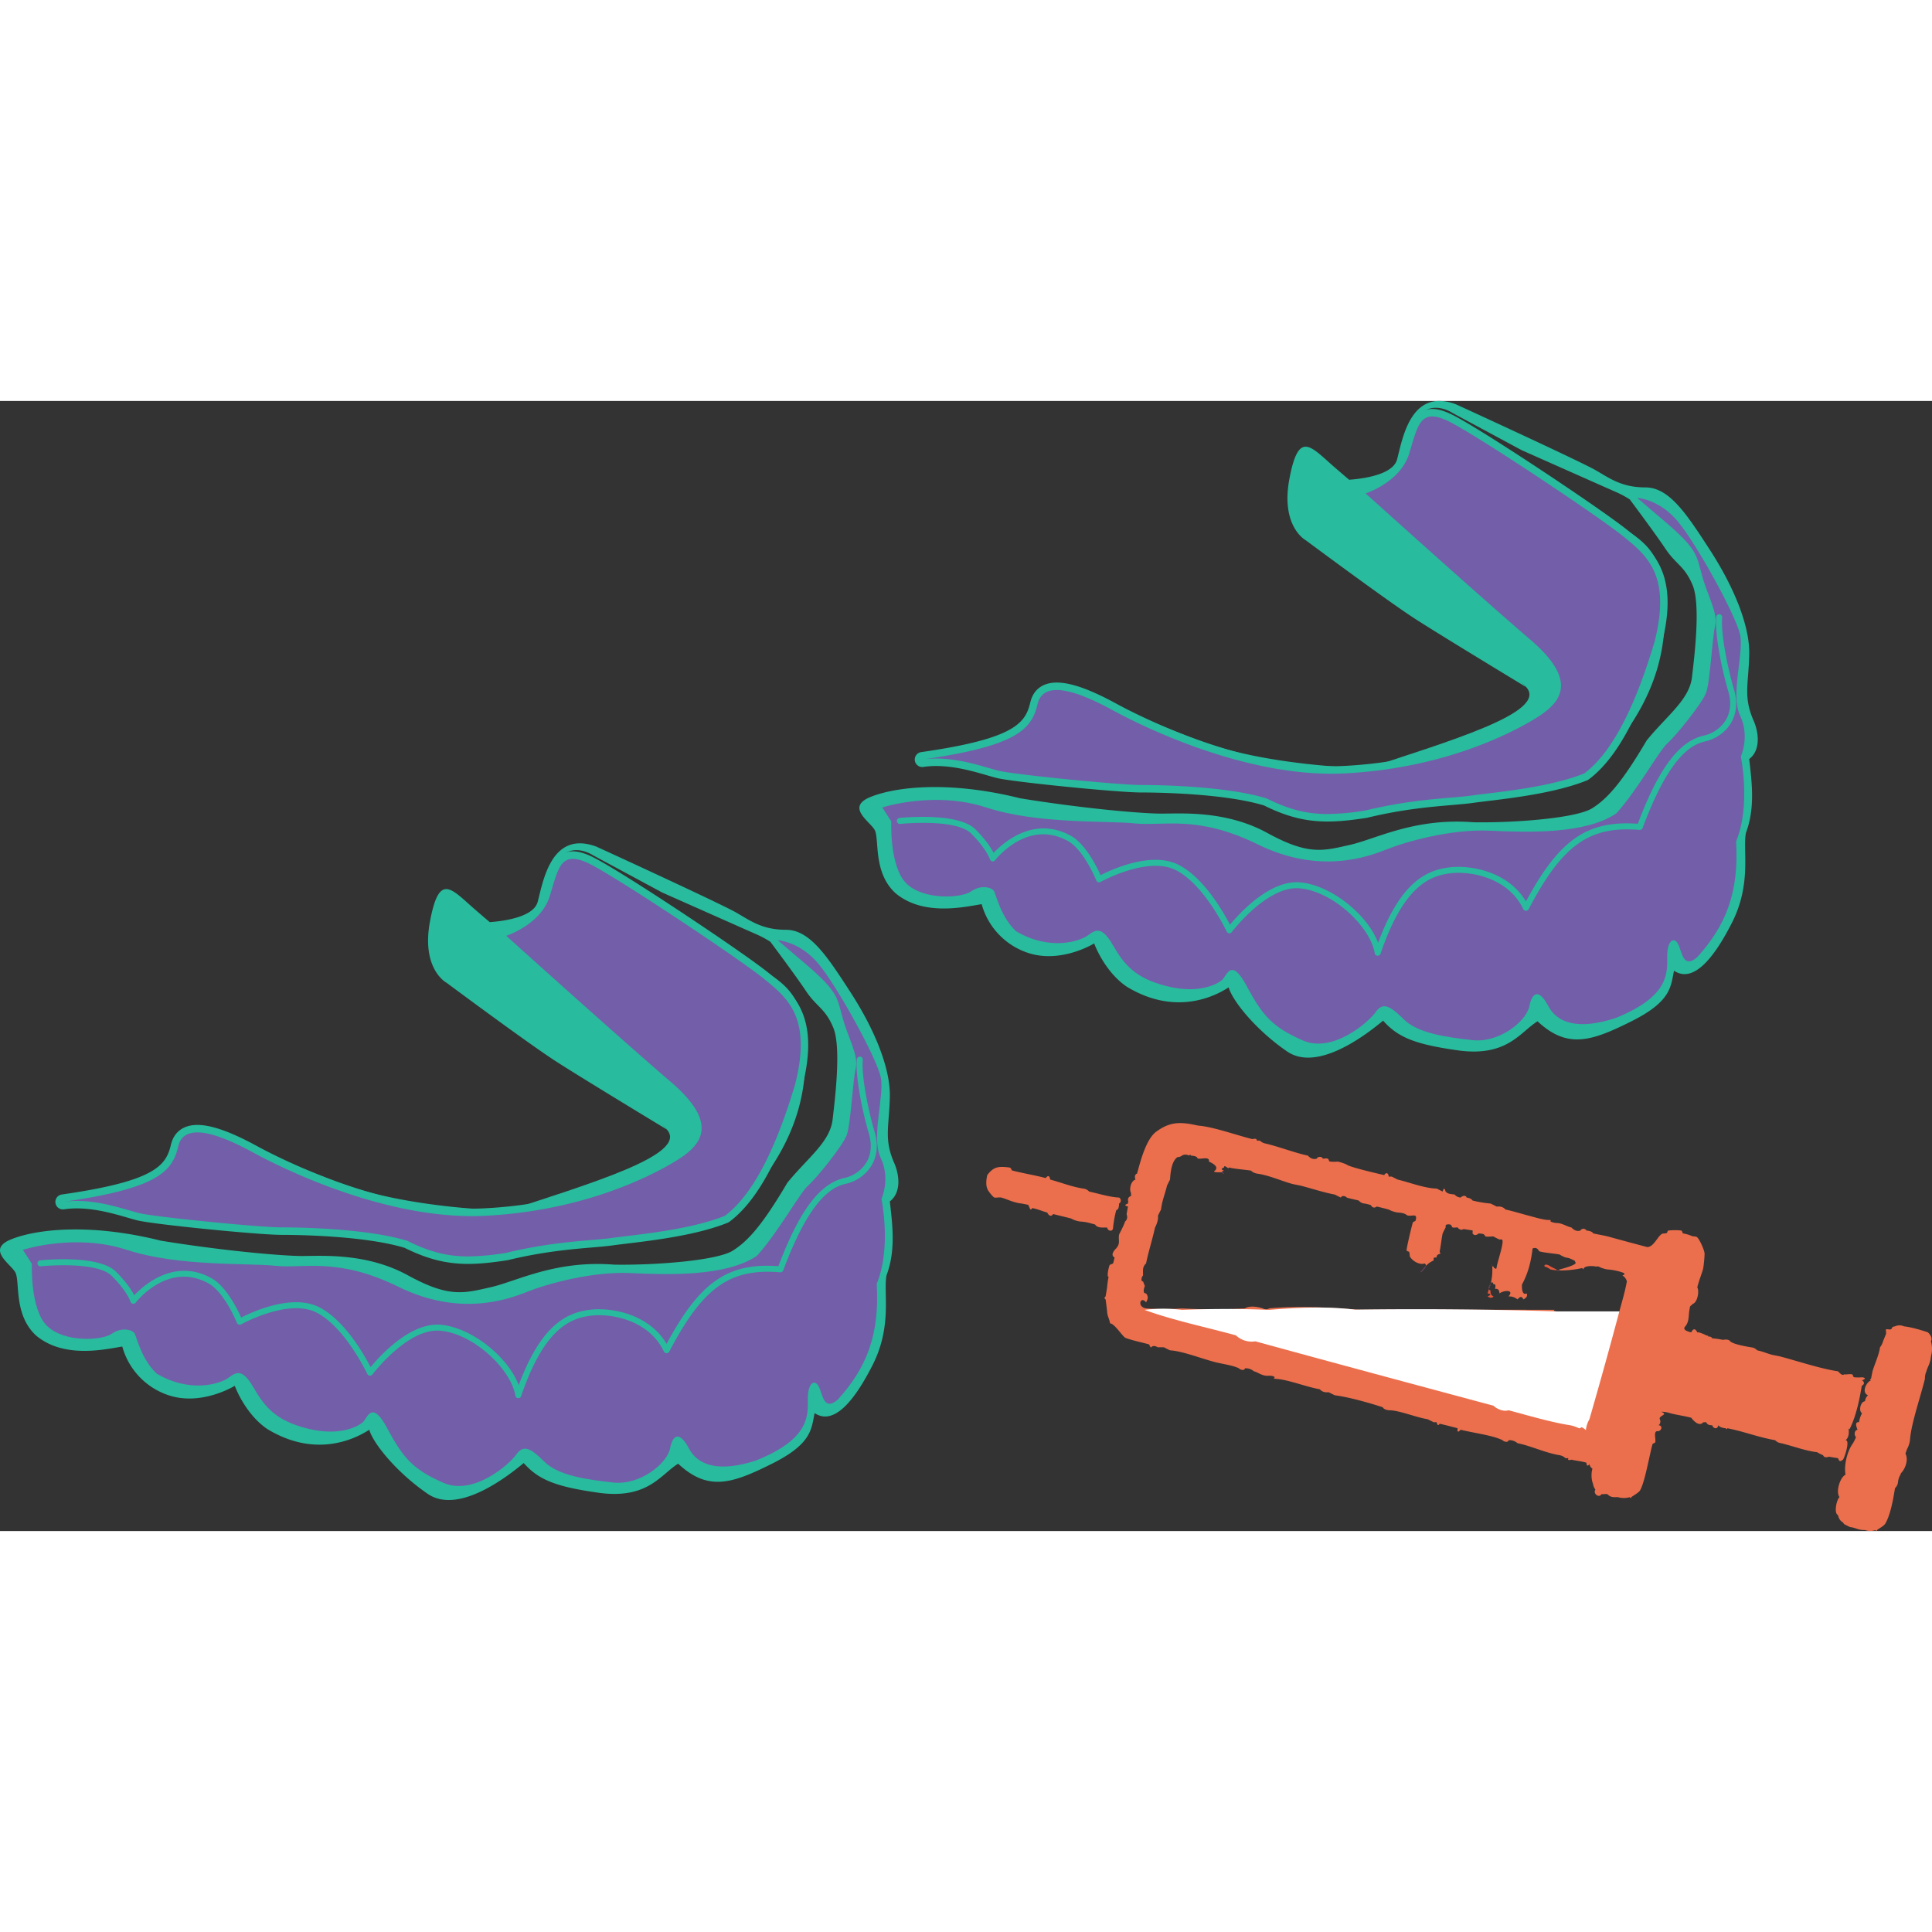 <svg id="Group_20" data-name="Group 20" xmlns="http://www.w3.org/2000/svg" xmlns:xlink="http://www.w3.org/1999/xlink" width="60" height="60" viewBox="0 0 1289.821 754.462">
  <rect x="0" y="0" width="1289.821" height="754.462" fill="#333333" stroke="none"/>
  <defs>
    <clipPath id="clip-path">
      <rect id="Rectangle_5" data-name="Rectangle 5" width="1289.821" height="754.462" fill="none"/>
    </clipPath>
  </defs>
  <g id="Group_19" data-name="Group 19" clip-path="url(#clip-path)">
    <path id="Path_378" data-name="Path 378" d="M1265.109,617.812a6.993,6.993,0,0,1,6,0c4.482.419,11.681,2.508,16,4q3.375,3.306,2,6a17.91,17.91,0,0,1,0,10c-.434,5.052-2.327,7.043-3,10a11.166,11.166,0,0,0-1,5c-2.969,12.152-9.343,30.38-10,41a16.8,16.8,0,0,1-2,6c-.219.813-.681,1.8-1,3,2.114,3.946-.039,10.054-3,13-.375,1.525-1.521,2.251-2,6a6.012,6.012,0,0,1-2,4c-1.028,6.707-2.968,17.764-6.424,23.6-1.046,1.769-4.282,3.313-5.576,4.394-.284.874-.618.861-1,0a10.527,10.527,0,0,1-7,0c-5.469-.072-5.529-1.457-10-2q-1.728-.786-4-2c-.818-1.364-1.038-1.209-2-2a7.085,7.085,0,0,1-2-4c-2.984-1.074-.977-10.506,1-12-2.7-3.3.207-13.16,4-15-1.246-6.292,1.227-16.024,5-21q.862-1.512,2-4c-1.448-1.41-1.2-4.577,1-5q-2.3-5.415,1-5a17.868,17.868,0,0,1,2-6c-2.462-1.506-1.024-7.81,2-8a6.071,6.071,0,0,1,2-4c-4.405-1.68-1.489-8.4,2-10q-1.275-.5,0-1l1-5c1.527-5.13,4.356-10.99,5-16a10.943,10.943,0,0,0,2-4c.128-.255,1.658-4.025,1.961-4.784.354-.891-.272-2.834.073-3.182s2.306.279,3.193-.064c1.229-.475.029-1.619,2.773-1.97" fill="#eb6f4d"/>
    <path id="Path_379" data-name="Path 379" d="M659.109,516.813c4.215-5.534,7.342-6.014,14.568-5.08,1.826.236,1.265,1.81,2.144,2.038,7.184,1.869,14.978,3.1,22.288,5.042,1.669-2.094,2.568-1.6,3,1,7.636,2.061,14.409,4.83,22,6a6.087,6.087,0,0,1,4,2c6.148,1.33,14.245,3.827,20,4a2.331,2.331,0,0,1,0,4c-.184,5.116-1.7,3.671-1.961,4.711a71.319,71.319,0,0,0-2.039,11.289c0,2.927-3.341,2.8-4,0-1.326,0-2.678.07-4,0q-3.018-.267-4-2c-3.95-1.023-5.516-1.721-10-2a16.5,16.5,0,0,1-6-2c-4-1.075-8.039-1.936-12-3q-1.957,2.775-4-1c-2.876-.728-5.952-2.193-10-3q-1.2,2.322-2-1c-.859-.322-.856-.655,0-1q-2.6-.522-5-1c-5.668-.543-10.4-3.248-13.685-3.985-1.446-.324-3.136.259-4.615-.029-.639-.125-4.458-4.541-4.7-5.986-1.056-2.388-.646-6.321,0-9" fill="#eb6f4d"/>
    <path id="Path_380" data-name="Path 380" d="M815.64,514.905l.51-.03.96.94c-1.11-.13-1.59-.48-1.47-.91" fill="#e4573b"/>
    <path id="Path_381" data-name="Path 381" d="M819.72,512.286a.345.345,0,0,1,.12-.12c1.24.9-.2.24-.12.12" fill="#e4573b"/>
    <path id="Path_382" data-name="Path 382" d="M949.34,580.536a31.434,31.434,0,0,1,2.54-3.08c-.43,2.55-5.59,6.02-2.54,3.08" fill="#e4573b"/>
    <path id="Path_383" data-name="Path 383" d="M995.11,589.816c-.35.89-.71,1.9-1.08,3.02-.25-1.05.21-2.63,1.08-3.02" fill="#e4573b"/>
    <path id="Path_384" data-name="Path 384" d="M993.11,595.816c.31-1.07.62-2.06.92-2.98.13.58.47,1,1.08.98-.25,2.09.41,3.42,2,4-.95,1.22-2.29,1.22-4,0,2.41-.96,2.64-1.64,0-2" fill="#e4573b"/>
    <path id="Path_385" data-name="Path 385" d="M996.17,576.276c.03.47.06.93.08,1.39-.22-.24-.25-.71-.08-1.39" fill="#e4573b"/>
    <path id="Path_386" data-name="Path 386" d="M1039.11,579.816a2.945,2.945,0,0,0,.3.59,30.556,30.556,0,0,1-4.3-.59,14.654,14.654,0,0,0-4-2c-.4-2.18,2.93-.95,4,0,1.52.8,2.85,1.46,4,2" fill="#e4573b"/>
    <path id="Path_387" data-name="Path 387" d="M1039.41,580.405c.44.03.9.06,1.36.07-.43.64-.93.62-1.36-.07" fill="#e4573b"/>
    <path id="Path_388" data-name="Path 388" d="M1243.11,651.816a26.889,26.889,0,0,1-5.3-.03c-.78-.2-.63-1.76-1.39-1.95-1.49-.37-4.72.34-5.31-.02-.73.9-2.07.23-4-2-11.4-1.62-26.78-6.79-39-10l-5-1c-3.28-.85-5.9-2.12-10-3a6.071,6.071,0,0,0-4-2c-3.51-.58-11.78-2.02-14-4-1.01-1.5-3.27-1.26-5-1a45.758,45.758,0,0,0-7-1,2.142,2.142,0,0,0-2.63-1.07c.18-.43-.26-.76-1.37-.93a24.151,24.151,0,0,0-5-2c-.33-.02-.67.01-1,0-1.25-2.71-2.75-2.69-4,0q-6.375-1.395-4-4c2.97-3.46,1.91-7.9,3-12a1.99,1.99,0,0,1,1-2c.19-.34.75-.62,1-1,3.17-1.04,4.5-8.6,3-11,1.03-4.39,3.49-10.51,3.97-12.7a89.944,89.944,0,0,0,.92-9.69c0-2.33-3.47-10.13-5.22-11.27-.76-.49-2.18-.24-3.34-.68a24.8,24.8,0,0,0-5.65-1.68c-.75-.16-.61-1.78-1.37-1.96a38.137,38.137,0,0,0-8.61.01c-.67.16-.69,1.49-1.03,1.63-1.17.47-2.62.18-3.36.66-2.97,1.9-5.5,8.8-9.76,8.73q-12.675-3.33-25.3-6.82c-3.6-.99-7.01-1.45-10.56-2.25-.62-.14-.04-1.4-4.69-1.98a2.3,2.3,0,0,0-4,0q-3.1,1.065-6-2c-3.25-.7-6.21-3-10-3a11.886,11.886,0,0,1-4-1c.31-.99-.02-1.13-1-1-3.72,0-10.32-2.08-14.23-3.09-4.18-1.08-9.57-2.79-14.77-3.91a5.825,5.825,0,0,0-4-2c-.66-.04-1.34.03-2,0-1.54-.81-2.87-1.47-4-2a78.258,78.258,0,0,1-12-2c-.67-1.05-2-1.71-4-2-.56-1.83-2.82-1.18-4,0a5.837,5.837,0,0,1-4-2c-2.11-.39-4.4-.17-6-2-.77-2.54-1.21-2.56-2,0-1.55-.79-2.88-1.45-4-2-7.71-.09-18.12-4.12-26-6q-2.385-1.2-4-2c-.65-.06-1.37.09-2,0-.21-2.48-1.73-3.08-3-1-3.92-.87-23.5-5.42-25-7a30.584,30.584,0,0,0-6-2,26.139,26.139,0,0,1-5.3-.03c-.7-.17-.55-1.48-1.47-1.94-.9-.45-2.74.22-3.23-.03-.64-1.63-3.42-1.48-4,0q-3.105,1.065-6-2c-8.63-1.83-18.9-5.83-28-8a7.609,7.609,0,0,1-4-2c-.61-.13-1.4.13-2,0-.04-1.21-1.04-1.54-3-1-10.53-2.59-26.09-8.25-36-9l-5-1c-9.26-1.63-15.47-.66-23.23,5.05-6.72,4.95-10.48,19.52-12.77,27.95-1.64.55-1.7,2.59-1,4-2.92.59-4.52,6.46-3,9-.16.5.1,1.36,0,2a2.551,2.551,0,0,0-1.77,3.72,1.357,1.357,0,0,0-.23,1.28c-2.39.77-2.45,1.46,0,2-.49,1.68-.59,3.45-1,5q1.11,3.225-1,5c-.73,2.57-3.86,8.21-3.97,8.69-.75,3.41,1.1,5.92-2.03,9.31-1.73,1.67-3.76,4.59-1,6-.29,1.33-.63,2.69-1,4l-2.26.96c-.48.88-2.25,7.94-.74,8.04a52.909,52.909,0,0,0-1,7q-.45,2.85-1,6c-.91.66-.9,1.39,0,2q.585,4.11,1,8c.22,3.57,1.29,4.17,2,8,2.9.03,8.46,8.95,10.28,9.68,3.72,1.49,11.38,3.16,15.72,4.32l1.12,2.15c1.67-1.53,2.75-1.2,4.88-.15a35.592,35.592,0,0,1,4,0c1.53.81,2.86,1.48,4,2,8.1.45,20.49,5.33,29.73,7.77,4.67,1.23,12.38,2.26,16.27,4.23.94,1.11,3.86,1.72,4,0a8.219,8.219,0,0,1,6,2c2.42.46,5,2.93,9,3,2.55-.19,4.21.14,5,1-.86.38-.87.71,0,1,8.25.27,20.58,5.33,30,7a5.935,5.935,0,0,0,4,2c.66.03,1.34-.04,2,0,1.54.79,2.87,1.46,4,2,9.12,1.15,23.37,5.14,32,8,.54,1.05,1.87,1.72,4,2,6.88-.05,17.7,4.63,26,6,1.62.78,2.96,1.44,4,2,.64.08,1.4-.12,2,0,.51,1.76.84,2.69,2,1,4.1.91,7.96,1.97,12,3q-.54,3.96,2,1c8.75,2.21,21.44,3.69,28,7,.94,1.11,3.86,1.72,4,0a8.176,8.176,0,0,1,6,2c8.17,1.52,18.48,6.43,28,8a7.252,7.252,0,0,1,4,2c.58.14,1.41-.15,2,0q-.99,1.8,2,1c3.29.77,6.73,1.03,10,2q.18,3.3,2,1a4.757,4.757,0,0,0,2,3,17.384,17.384,0,0,0,0,9c.75,1.89.36,2.65,2,5-1.87,2.66,2.59,5.94,4,3,1.28.13,2.79-.21,4,0a5.893,5.893,0,0,0,4,2c.99.05,2,0,3,0a14.141,14.141,0,0,0,8,0c.38.86.72.87,1,0,1.16-.97,4.76-2.87,5.68-4.31,3.22-5.08,6.34-23.39,8.4-30.92.21-.77,1.72-.77,1.89-1.47.52-2.26-1.66-7.92,2.03-7.3,2.6-.7,2.82-4,0-4,1.39-.55,1.7-2.85,1-4-.3-.65.03-1.32,1-2,2.54-1.62,2.55-1.68,0-3a18.692,18.692,0,0,1,6,1c4.51,1.16,9.44,1.81,14,3,1.8,2.53,5.56,6.05,8,3,.57.14,1.38-.12,2,0q.735,2.115,4,2c.74,2.56,3.71,2.81,4,0,.96,1.19,2.62,1.85,5,2,.33.85.67.85,1,0,11.35,2.22,20.43,5.95,32,8a6.36,6.36,0,0,0,4,2c7.65,1.84,16.51,5.19,24,6a24.4,24.4,0,0,0,4,2c.7,1.84,2.5,1.48,4,1,1.96.41,4.01.69,6,1,.86,2.41,1.43,2.39,3.27.95.76-.6,5.07-13.02,1.73-12.95q2.79-2.115,2-8c.37.83.7.84,1,0,4.01-8.25,6.26-18.72,7.82-28.28,1.83-1.12,2.05-2.37.18-3.72,2.43-.77,2.56-1.71,0-2m-162-44-1.18,2h-39.64l-1.18-2c-1.78-.22-2.2-.58-1.26-1.07l-131.43-.08c-19.86-1.52-39.63-2.65-59.31-.85-.88.93-3.12.7-4,0-3.66-1.1-8.57-2-12,0a354.521,354.521,0,0,1-42,0,165.73,165.73,0,0,1-24,0c-6.44-1.04-3.56-8.76,0-4,1.29-2.28,1.69-3.94,0-6-1.76.06-2.02-1.59-.8-4.95l-1.2-3.05c-1.65.07-1.12-2.91,0-4,0-1.33-.07-2.68,0-4a5.843,5.843,0,0,1,2-4c1.8-8.62,4.09-15.43,6-24a18.456,18.456,0,0,0,2-6c.03-.67-.04-1.34,0-2,.54-1.11,1.2-2.45,2-4,.76-6.24,2.7-10.37,4-16,.55-1.12,1.22-2.45,2-4,.33-4.67.96-12.25,5-15a5.117,5.117,0,0,0,3-1c1.47-1.05,3.45-.67,5,0,.1-.91.45-.86,1,0,5.04.37,3.81,1.76,4.69,1.97,2.24.54,7.92-1.68,7.31,2.03q7.05,3.18,4,6c-2.08,1.25,2.19,1.21,4.53,1.09.1-.35.6-.74,1.47-1.09-1.92-.57-1.92-1.44,0-2,.06-.87.42-1.17,1.11-.73.78.49,1.29.84,1.62,1.08a2.183,2.183,0,0,1,1.27-.35c.95.62,11.74,1.6,14,2a8.034,8.034,0,0,0,4,2c8.2,1.11,16.34,4.96,24,7l5,1c7.04,1.8,16.23,4.8,23,6,1.1.56,2.44,1.23,4,2,.81-1.51,2.94-1.17,4,0,.86.43,6.66,1.61,8,2a5.477,5.477,0,0,0,4,2,39,39,0,0,1,4,1c1.11,1.84,2.44,2.18,4,1,2.85.64,5.21,1.26,8,2a18.277,18.277,0,0,0,6,2c5.71.35,5.46,1.69,6.68,1.98,3.08.73,6.74-1.83,5.28,3.32-.19.69-1.63.68-1.88,1.47-.73,2.3-4.35,17.34-4.1,18.54.13.65,1.55.66,1.68,1.01.46,1.18.19,2.62.66,3.37,1.77,2.78,6.27,5.48,9.68,4.31a1.457,1.457,0,0,1,.77,1.64,17.144,17.144,0,0,1,5.23-3.64c.1-.53-.32-1.21.26-1.77.39-.38,1.22-.17,1.74-.23-.19-1.29.65-2.11,2.52-2.48l-.52-1.52c.32-.52,1.41-9.53,2-12q.765-1.71,2-4c.3-.3-1.1-2.39,2.53-2.08,1.86.16,1.31,1.79,2.2,2.05,1.11.32,2.46-.18,3.27.03,1.3,1.55,2.64,1.89,4,1,1.55.34,5.75.84,6,1.02.19.13-.07,1.52,0,1.98q1.59,2.085,4,0c5.13.04,3.67,1.7,4.71,1.97,1.51.39,3.61-.07,5.29.03a26.731,26.731,0,0,0,4,2c.13.13,1.35-.29,1.76.18,1.49,1.74-3.37,14.99-3.76,18.82-.28.87-.62.86-1,0-.44.52-.77.19-1-1a.9.9,0,0,1-.86-.15,40.682,40.682,0,0,1-1.14,12.15c.56-1.94,1.43-1.93,2,0,1.65-.69,1.33,1.57,1,3,2.27-.34,2.79.98,3,3,2.83-2.22,10.09-2.65,6,2a8.739,8.739,0,0,1,6,2c1.63-1.93,2.72-2.34,4,0,2.18-1.23,2.85-2.57,2-4-2.94,1.58-3.23-3.72-3-6,4.03-7.29,6.13-15.59,7.04-23.98,3.41-1.41,3.98,1.76,4.67,1.94,3.64.95,9.41,1.35,13.29,2.04a26.2,26.2,0,0,0,4,2c3.68.47,4.62,1.68,6,2,.42.64,1.02,1.69.68,2.04-1.45,1.5-8.33,3.46-10.68,3.96a2.882,2.882,0,0,1-.34.66,66.09,66.09,0,0,0,15.49-1.59l.85.93c.02-2.63,6.1-2.41,8-2,.18.16,1.39-.09,2,0a19.62,19.62,0,0,0,6,2,38.575,38.575,0,0,1,10,2c1.87.59,1.9,1.46,0,2a6.353,6.353,0,0,1,3,4c-1.35,7.32-3.13,12.98-5,20" fill="#eb6f4d"/>
    <path id="Path_389" data-name="Path 389" d="M789.109,606.812c19.3-.777,38.687-.825,58,0,19.187-1.572,38.413-2.465,57.571-.172q67.269-.91,134.429,1.172h42q-9.606,36.09-20,72a18.591,18.591,0,0,0-2.372,7.274q-3.234-2.934-3.628-1.274c-.316-.08-.7.088-1,0a23.552,23.552,0,0,0-6-2c-12.568-1.958-28.429-6.642-41-10-3.19,1.134-7.827-.807-10-3-52.971-14.239-106.117-28.472-159-43a15.39,15.39,0,0,1-13-4c-19.4-5.331-42.5-10.187-61-17a100.549,100.549,0,0,1,25,0" fill="#fff"/>
    <path id="Path_390" data-name="Path 390" d="M816.15,514.876l.96.94c-1.11-.13-1.59-.48-1.47-.91l.51-.03" fill="#393a71"/>
    <path id="Path_391" data-name="Path 391" d="M819.72,512.286a.345.345,0,0,1,.12-.12c1.24.9-.2.24-.12.12" fill="#393a71"/>
    <path id="Path_392" data-name="Path 392" d="M949.34,580.536a31.434,31.434,0,0,1,2.54-3.08c-.43,2.55-5.59,6.02-2.54,3.08" fill="#393a71"/>
    <path id="Path_393" data-name="Path 393" d="M995.11,589.816c-.35.89-.71,1.9-1.08,3.02-.25-1.05.21-2.63,1.08-3.02" fill="#393a71"/>
    <path id="Path_394" data-name="Path 394" d="M996.17,576.276c.03.47.06.93.08,1.39-.22-.24-.25-.71-.08-1.39" fill="#393a71"/>
    <path id="Path_395" data-name="Path 395" d="M1040.77,580.475c-.43.64-.93.62-1.36-.07.44.03.9.06,1.36.07" fill="#393a71"/>
    <path id="Path_396" data-name="Path 396" d="M298.074,388.392s-17-9-11-41,13.667-22.333,28.778-9,104,87.556,121.778,105.778,47.111,40,28.444,54.222-84,41.333-105.333,42.222-90.223-1.333-136.889-19.555-64-26.223-77.334-31.556-23.111-7.555-26.666,8.889c-3.556,14.667-9.334,25.333-36.889,29.333-24.445,2.667-39.556,7.556-39.556,7.556s48.445,2.1,66.667,5.5,65.333,10.5,82.222,10.5,56.889,2.667,73.778,9.333,36.444,16,71.111,10.222,56-14.666,80.445-14.222,63.555-2.222,77.333-19.111,42.667-48.444,42.667-98.222-12.445-50.222-60.889-77.778c-41.334-26.222-62.667-40-72.889-47.111s-21.778-18.222-30.667,0c-6.222,16-6.222,22.222-8.444,28.889s-32,16.444-32,16.444L322.518,348.17s32.889-.445,36.445-13.778,8.889-48,39.111-36.889c20.444,9.333,84,38.667,93.333,44s17.334,11.556,33.334,11.556,27.555,17.777,43.111,41.777,26.666,50.223,26.222,69.778-4,28,2.667,43.556c4,8.889,4.889,20.444-2.667,26.222,1.778,16,4,32.889-2.222,49.333-2.222,11.556,4,33.778-9.334,60s-26.666,40-38.666,32c-2.222,10.667-1.778,20.445-28.445,33.778s-42.666,18.667-62.666,0c-11.556,7.111-20,23.556-52,19.556-28.889-4-40.889-8.445-51.111-20-10.667,8.889-43.556,34.57-64,20.618s-36.445-33.507-39.112-42.841c-11.555,7.556-37.333,18.223-68-.444C163.407,676.17,156.741,657.5,156.741,657.5s-22.223,13.778-44.445,6.222A47.6,47.6,0,0,1,81.63,631.281c-11.112,1.778-39.112,8.444-57.778-7.556C8.741,609.5,13.63,587.281,10.074,581.5s-19.111-15.111-2.667-21.778,52-11.111,100,.889c40.889,6.667,80.889,10.222,94.223,10.222s43.111-2.222,70.666,12.889,37.334,12,55.111,8,43.111-18.222,82.667-15.111c27.111.445,68.444-2.666,79.111-9.333s20.445-18.222,36.445-45.333c13.777-16.889,28.444-27.112,30.222-42.223s5.778-48.444.444-61.333-11.111-13.778-18.222-24.444S513.63,360.17,513.63,360.17s17.333-5.334,33.777,21.778S576.3,424.17,579.852,437.5s4,35.556,4.444,49.333,12,32.445,7.556,37.334-8.889,7.555-4.445,26.666c2.223,14.667-3.555,31.112-3.555,39.112s1.778,38.222-18.667,64c-9.778,15.111-17.333,17.333-19.555,5.777s-12-5.333-9.334,3.111-2.666,24.889-9.333,28.445-25.333,17.778-36.889,20-27.111.889-31.556-10.667-8.888-11.555-12.444-5.333-8.444,19.555-24.444,23.555-38.223,2.223-48.445-4S355.852,704.17,352.3,701.5s-5.333-4.889-12,4-29.715,18.222-40.413,19.111-23.587-6.666-35.142-24.889-13.334-25.777-18.223-24.889-6.222,8-15.111,11.112-26.666,5.333-39.555-2.667-22.667-16.445-27.556-28.445-12.889-7.111-17.778-2.222-32.888,7.556-42.222-2.222-16-19.556-16.444-25.333-8-4.889-12.889-1.778-29.333,5.778-36,2.222-17.778-16.889-19.111-30.667-1.778-17.777-3.556-19.555-7.111-5.333-4.889-7.556,16-6.666,30.667-6.666,45.778,2.666,88,12c34.667,6.222,79.111,7.111,92.444,7.555s38.223,5.334,53.334,14.667,37.778,10.667,53.333,5.778,42.222-16,65.778-15.556,66.667.445,83.111-4.889,33.333-13.778,43.111-34.666,28.889-36,34.667-43.112,12-43.111,12-52.888,3.111-31.556-18.222-53.334c-16.445-21.333-29.334-33.778-44.445-40.444s-63.111-28-63.111-28l-46.222-24.889s-15.422-10.428-24.889,5.333-6.667,36.445-25.778,41.778,100,136,100,136-55.111-33.333-73.778-45.333-73.333-52.667-73.333-52.667" fill="#28bb9d"/>
    <path id="Path_397" data-name="Path 397" d="M21.3,576.059l-6-9.333s34.667-11.334,69.333,0,80.667,8.666,99.334,10.666,41.333-6,82,14,72.666,8.667,86,3.334,43.333-13.65,68.666-12.492,64,2.492,84.667-11.508c14-15.334,28.667-42,34-46.667s23.333-26.667,26-34,4-36,6-44.667-5.333-20.666-8.667-33.333-4-14.667-9.333-21.333-20-18.667-20-18.667l-14-12s14.667.667,27.333,16,38.667,62.667,41.334,75.333-6.667,40,0,54,.493,27.334.493,27.334,6.84,32.666-3.16,56.666c2,34-6.667,56-26,77.334-9.333,8-10-3.334-12.667-8.667s-7.333-2.667-7.333,8,2,26.667-34.667,41.333c-24.666,8-38.666,3.334-44.666-8s-10.667-10-12.667,0-20,24.667-38,22.667-36.667-4.667-46-14-14-11.333-18.667-4.667-28.666,27.7-48.666,18.852-26.667-16.185-37.334-36.185-13.333-6.667-16.666-4-15.334,9.333-36.667,4-28.667-14.667-36-27.333-11.333-10.667-16.667-6.667-25.333,10.667-48-2.667c-10-9.333-13.333-24-14.666-26.666s-8.667-4.667-15.334,0-32,6-43.333-5.334-10-41.333-10-41.333" fill="#735ea9"/>
    <path id="Path_398" data-name="Path 398" d="M346.023,665.725a1.657,1.657,0,0,1-.173-.008,2,2,0,0,1-1.8-1.68c-2.722-17.246-27.554-41.35-50.2-43.32-21.633-1.863-44.994,28.9-45.227,29.208a2,2,0,0,1-3.411-.35c-.147-.315-14.945-31.492-34.083-41.061-18.81-9.4-49.814,7.781-50.125,7.954a2,2,0,0,1-2.837-1c-.079-.194-7.892-19.475-18.2-25.9C112.9,573.835,91.5,600.795,90.6,601.951a2,2,0,0,1-3.5-.676c-.016-.055-2.1-6.747-12.491-17.136-10.2-10.2-47.007-6.465-47.377-6.425a2,2,0,1,1-.418-3.978c1.591-.166,39.082-3.966,50.623,7.575,7.033,7.033,10.521,12.532,12.166,15.737,6.581-6.962,27.451-25.421,52.425-10.907,9.453,5.89,16.572,20.393,18.978,25.8,7.432-3.811,33.879-16.018,51.912-7,17.042,8.521,30.253,31.872,34.495,40.082,6.338-7.693,26.626-30.035,46.783-28.285,20.558,1.787,44.974,21.344,52.086,40.307,15.221-40.836,32.483-48.423,47.493-50.3,14.611-1.821,39.494,2.9,51.243,22.726,22.262-41.375,40.915-54.26,74.659-51.852,13.891-36.879,27.456-55.045,43.9-58.839a23.164,23.164,0,0,0,14.913-10.532c3.13-5.356,3.689-11.91,1.617-18.955-4.72-16.048-9.153-38.944-8.071-49.763a2,2,0,0,1,3.98.4c-.994,9.94,3.251,32.331,7.929,48.237,2.391,8.128,1.7,15.771-2,22.1a27.176,27.176,0,0,1-17.469,12.412c-9.432,2.177-24.006,10.531-41.575,57.748a2,2,0,0,1-2.04,1.3c-33.62-2.808-51.605,10.062-74.062,52.935a2.086,2.086,0,0,1-1.81,1.072,2,2,0,0,1-1.768-1.141c-9.89-20.769-34.694-25.658-48.946-23.875-14.494,1.812-31.336,9.605-46.355,53.662a2,2,0,0,1-1.892,1.354" fill="#28bb9d"/>
    <path id="Path_399" data-name="Path 399" d="M432.963,525.725s-61,25-99,16.5c59-19.5,126.279-39.016,111.222-55.829S275.963,336.725,355.963,359.725s141,105.333,136,115.667-23.638,51.94-59,50.333" fill="#28bb9d"/>
    <path id="Path_400" data-name="Path 400" d="M312.55,573.618c-14.233,0-26.66-3.159-41.518-10.563-27.523-8.4-74.01-8.83-83.069-8.83-14.976,0-85.564-7.072-95.6-9.578-1.82-.454-3.934-1.068-6.382-1.779-9.159-2.662-21.7-6.307-34.734-6.307a60.988,60.988,0,0,0-8.218.537l-.707.1a2.417,2.417,0,0,1-.357.025,2.5,2.5,0,0,1-.368-4.972l.727-.1c63.392-9.13,70.744-20.263,74.211-35,1.214-5.164,4.847-11.32,15.25-11.32,8.927,0,21.482,4.48,38.38,13.7,18.139,9.894,82.2,42.175,144.947,42.177h0c2.938,0,5.874-.073,8.725-.219,63.733-3.247,107.85-25.5,123.86-34.919,8.979-5.282,17.394-11.348,18.151-19.89.729-8.222-5.835-18.334-19.511-30.056-34.624-29.678-109.3-97.032-110.048-97.709a2.5,2.5,0,0,1,.915-4.238c.216-.07,21.847-7.2,27.376-24.705.63-2,1.2-3.925,1.754-5.767,3.5-11.739,6.26-21.012,16.119-21.012,3.653,0,8.125,1.412,13.671,4.318,20.845,10.919,99.493,63.336,115.416,76.274,16.34,13.275,33.236,27,21.85,72.547-.01.035-.019.071-.029.105-13.81,46.452-29.477,75.743-47.9,89.549a2.5,2.5,0,0,1-.558.317c-20.088,8.151-49.025,11.64-66.314,13.725-3.669.443-6.838.824-9.273,1.172-4.031.576-8.834.985-14.4,1.46-13.879,1.183-32.888,2.8-56.368,8.5-.069.017-.139.03-.209.041-11.03,1.7-18.744,2.421-25.793,2.422" fill="#735ea9"/>
    <path id="Path_401" data-name="Path 401" d="M382.452,305.694c3.159,0,7.193,1.246,12.511,4.032,21,11,99,63,115,76s32,26,21,70c-11,37-26,72.521-47,88.26-24,9.74-61,12.74-75,14.74s-38,2-71,10a168.16,168.16,0,0,1-25.413,2.392c-13.373,0-25.37-2.784-40.587-10.392-26-8-69-9-84-9s-85-7.008-95-9.5c-8.457-2.111-24.786-8.159-41.72-8.16a63.042,63.042,0,0,0-8.568.562c62.363-8.981,72.3-19.962,76.288-36.9,1.586-6.74,6.315-9.393,12.817-9.393,9.9,0,23.9,6.15,37.183,13.393,20.988,11.448,84.753,42.482,146.142,42.482q4.441,0,8.858-.222c64-3.26,108-25.26,125-35.26s34-24-1-54-110-97.667-110-97.667,23-7.333,29-26.333c4.481-14.189,6.174-25.031,15.489-25.032M42.675,534.624l-.712.1c.237-.036.475-.07.712-.1m339.778-233.93h0c-11.724,0-15.023,11.074-18.516,22.8-.55,1.847-1.119,3.757-1.742,5.727-5.16,16.34-25.545,23.009-25.751,23.075a5,5,0,0,0-1.83,8.476c.75.677,75.448,68.053,110.1,97.751,13.028,11.167,19.3,20.566,18.648,27.937-.657,7.417-8.525,13.014-16.929,17.957-15.85,9.324-59.538,31.358-122.719,34.576-2.809.144-5.7.216-8.605.216-63.752,0-130.928-34.88-143.746-41.872-17.275-9.423-30.221-14-39.578-14-9.394,0-15.674,4.7-17.684,13.247-3.237,13.76-10.31,24.189-72.115,33.092-.253.035-.507.071-.76.109a5,5,0,0,0,.736,9.945,4.934,4.934,0,0,0,.714-.051l.7-.1a58.537,58.537,0,0,1,7.873-.513c12.674,0,25.022,3.588,34.038,6.207,2.472.718,4.607,1.338,6.472,1.8,10.483,2.616,80.618,9.653,96.211,9.653,8.974,0,54.935.419,82.143,8.66,15.141,7.52,27.858,10.732,42.444,10.732,7.181,0,15.009-.733,26.174-2.45.14-.022.279-.05.417-.083,23.3-5.647,42.193-7.258,55.991-8.434,5.6-.478,10.438-.89,14.538-1.476,2.409-.344,5.565-.724,9.219-1.165,17.413-2.1,46.558-5.614,66.954-13.891a5,5,0,0,0,1.119-.632c18.865-14.139,34.826-43.852,48.794-90.836.021-.071.04-.141.058-.213,11.772-47.087-6.541-61.965-22.7-75.093-16.432-13.351-94.279-65.258-115.833-76.548-5.995-3.141-10.707-4.6-14.83-4.6" fill="#28bb9d"/>
    <path id="Path_402" data-name="Path 402" d="M871.807,93.051s-17-9-11-41,13.667-22.333,28.777-9,104,87.556,121.778,105.778,47.112,40,28.445,54.222-84,41.333-105.333,42.222-90.224-1.333-136.89-19.555-64-26.223-77.334-31.556-23.111-7.555-26.666,8.889c-3.555,14.667-9.334,25.333-36.889,29.333-24.445,2.667-39.556,7.556-39.556,7.556s48.445,2.1,66.668,5.5,65.332,10.5,82.222,10.5,56.888,2.667,73.778,9.333,36.443,16,71.11,10.222,56-14.666,80.445-14.222,63.555-2.222,77.333-19.111,42.667-48.444,42.667-98.222-12.445-50.222-60.888-77.778c-41.335-26.222-62.667-40-72.89-47.111s-21.777-18.222-30.667,0c-6.222,16-6.222,22.222-8.443,28.889s-32,16.444-32,16.444L896.25,52.829s32.889-.445,36.445-13.778,8.889-48,39.112-36.889c20.443,9.333,84,38.667,93.332,44s17.335,11.556,33.335,11.556,27.554,17.777,43.11,41.777,26.666,50.223,26.223,69.778-4,28,2.667,43.556c4,8.889,4.888,20.444-2.667,26.222,1.777,16,4,32.889-2.223,49.333-2.222,11.556,4,33.778-9.334,60s-26.666,40-38.666,32c-2.222,10.667-1.777,20.445-28.445,33.778s-42.665,18.667-62.665,0c-11.557,7.111-20,23.556-52,19.556-28.89-4-40.89-8.445-51.112-20-10.667,8.889-43.555,34.57-64,20.618s-36.445-33.507-39.112-42.841c-11.555,7.556-37.333,18.223-68-.444-15.111-10.222-21.776-28.889-21.776-28.889s-22.224,13.778-44.445,6.222a47.606,47.606,0,0,1-30.667-32.444c-11.112,1.778-39.112,8.444-57.777-7.556-15.111-14.222-10.223-36.444-13.778-42.222s-19.112-15.111-2.667-21.778,52-11.111,100,.889c40.89,6.667,80.89,10.222,94.223,10.222s43.112-2.222,70.667,12.889,37.333,12,55.11,8,43.111-18.222,82.668-15.111c27.11.445,68.443-2.666,79.11-9.333s20.445-18.222,36.445-45.333c13.777-16.889,28.445-27.112,30.222-42.223s5.778-48.444.444-61.333-11.111-13.778-18.221-24.444-24.445-33.778-24.445-33.778,17.333-5.334,33.777,21.778,28.889,42.222,32.445,55.555,4,35.556,4.444,49.333,12,32.445,7.556,37.334-8.889,7.555-4.444,26.666c2.222,14.667-3.556,31.112-3.556,39.112s1.778,38.222-18.667,64c-9.777,15.111-17.333,17.333-19.555,5.777s-12-5.333-9.334,3.111-2.666,24.889-9.333,28.445-25.333,17.778-36.888,20-27.112.889-31.557-10.667-8.888-11.555-12.443-5.333-8.445,19.555-24.445,23.555-38.223,2.223-48.445-4-17.333-10.666-20.888-13.333-5.334-4.889-12,4-29.716,18.222-40.414,19.111-23.586-6.666-35.141-24.889-13.335-25.777-18.224-24.889-6.221,8-15.111,11.112-26.665,5.333-39.555-2.667-22.667-16.445-27.555-28.445-12.89-7.111-17.779-2.222-32.888,7.556-42.221-2.222-16-19.556-16.445-25.333-8-4.889-12.889-1.778-29.333,5.778-36,2.222-17.778-16.889-19.11-30.667-1.778-17.777-3.556-19.555-7.112-5.333-4.889-7.556,16-6.666,30.667-6.666,45.777,2.666,88,12c34.667,6.222,79.11,7.111,92.443,7.555s38.224,5.334,53.334,14.667,37.778,10.667,53.333,5.778,42.222-16,65.778-15.556,66.667.445,83.112-4.889,33.332-13.778,43.11-34.666,28.89-36,34.667-43.112,12-43.111,12-52.888,3.111-31.556-18.222-53.334c-16.445-21.333-29.334-33.778-44.445-40.444s-63.11-28-63.11-28L969.584,7.94S954.162-2.488,944.7,13.273s-6.666,36.445-25.778,41.778,100,136,100,136-55.11-33.333-73.778-45.333-73.332-52.667-73.332-52.667" fill="#28bb9d"/>
    <path id="Path_403" data-name="Path 403" d="M595.029,280.717l-6-9.333s34.667-11.334,69.333,0,80.667,8.666,99.334,10.666,41.333-6,82,14,72.666,8.667,86,3.334,43.333-13.65,68.666-12.492,64,2.492,84.667-11.508c14-15.334,28.667-42,34-46.667s23.333-26.667,26-34,4-36,6-44.667-5.333-20.666-8.667-33.333-4-14.667-9.333-21.333-20-18.667-20-18.667l-14-12s14.667.667,27.333,16,38.667,62.667,41.334,75.333-6.667,40,0,54,.493,27.334.493,27.334,6.84,32.666-3.16,56.666c2,34-6.667,56-26,77.334-9.333,8-10-3.334-12.667-8.667s-7.333-2.667-7.333,8,2,26.667-34.667,41.333c-24.666,8-38.666,3.334-44.666-8s-10.667-10-12.667,0-20,24.667-38,22.667-36.667-4.667-46-14-14-11.333-18.667-4.667S889.7,435.753,869.7,426.9s-26.667-16.185-37.334-36.185-13.333-6.667-16.666-4-15.334,9.333-36.667,4-28.667-14.667-36-27.333-11.333-10.667-16.667-6.667-25.333,10.667-48-2.667c-10-9.333-13.333-24-14.666-26.666s-8.667-4.667-15.334,0-32,6-43.333-5.334-10-41.333-10-41.333" fill="#735ea9"/>
    <path id="Path_404" data-name="Path 404" d="M919.756,370.384a1.674,1.674,0,0,1-.173-.008,2,2,0,0,1-1.8-1.68c-2.722-17.246-27.554-41.35-50.2-43.32-21.633-1.863-44.994,28.9-45.227,29.208a2,2,0,0,1-3.411-.35c-.147-.315-14.945-31.492-34.084-41.061-18.809-9.4-49.813,7.781-50.125,7.954a2,2,0,0,1-2.836-1c-.079-.194-7.892-19.475-18.2-25.9-27.068-15.733-48.464,11.227-49.362,12.383a2,2,0,0,1-3.5-.676c-.016-.055-2.1-6.747-12.491-17.136-10.2-10.2-47.007-6.465-47.377-6.425a2,2,0,1,1-.418-3.978c1.591-.166,39.082-3.966,50.623,7.575C658.2,293,661.69,298.5,663.335,301.707c6.581-6.962,27.451-25.421,52.425-10.907,9.453,5.89,16.572,20.393,18.978,25.8,7.432-3.811,33.879-16.018,51.912-7,17.042,8.521,30.253,31.872,34.495,40.082,6.338-7.693,26.626-30.035,46.783-28.285,20.558,1.787,44.974,21.344,52.086,40.307,15.221-40.836,32.483-48.423,47.493-50.3,14.611-1.821,39.494,2.9,51.243,22.726,22.262-41.375,40.915-54.26,74.659-51.852,13.891-36.879,27.456-55.045,43.9-58.839a23.164,23.164,0,0,0,14.913-10.532c3.13-5.356,3.689-11.91,1.617-18.955-4.72-16.048-9.153-38.944-8.071-49.763a2,2,0,1,1,3.98.4c-.994,9.94,3.251,32.331,7.929,48.237,2.391,8.128,1.7,15.771-2,22.1a27.176,27.176,0,0,1-17.469,12.412c-9.432,2.177-24.006,10.531-41.575,57.748a2,2,0,0,1-2.04,1.3c-33.62-2.808-51.6,10.062-74.062,52.935a2.086,2.086,0,0,1-1.81,1.072,2,2,0,0,1-1.768-1.141c-9.89-20.769-34.694-25.658-48.946-23.875-14.494,1.812-31.336,9.6-46.355,53.662a2,2,0,0,1-1.892,1.354" fill="#28bb9d"/>
    <path id="Path_405" data-name="Path 405" d="M1006.7,230.384s-61,25-99,16.5c59-19.5,126.279-39.016,111.222-55.829S849.7,41.384,929.7,64.384s141,105.333,136,115.667-23.638,51.94-59,50.333" fill="#28bb9d"/>
    <path id="Path_406" data-name="Path 406" d="M886.282,278.277c-14.233,0-26.66-3.159-41.518-10.563-27.523-8.4-74.01-8.83-83.069-8.83-14.976,0-85.564-7.072-95.6-9.578-1.82-.454-3.934-1.068-6.382-1.779-9.159-2.662-21.7-6.307-34.734-6.307a60.991,60.991,0,0,0-8.218.537l-.707.1a2.418,2.418,0,0,1-.357.025,2.5,2.5,0,0,1-.368-4.972l.727-.1c63.392-9.13,70.744-20.263,74.21-35,1.215-5.164,4.848-11.32,15.25-11.32,8.928,0,21.483,4.48,38.381,13.7,18.139,9.894,82.2,42.175,144.944,42.176,2.941,0,5.88-.073,8.732-.219,63.733-3.246,107.85-25.5,123.86-34.918,8.979-5.282,17.394-11.348,18.151-19.89.729-8.222-5.835-18.334-19.511-30.056C985.444,131.6,910.77,64.251,910.02,63.574a2.5,2.5,0,0,1,.915-4.238c.216-.07,21.847-7.2,27.376-24.7.63-2,1.205-3.925,1.754-5.767,3.5-11.739,6.26-21.012,16.119-21.012,3.653,0,8.125,1.412,13.671,4.318,20.845,10.919,99.493,63.336,115.416,76.274,16.34,13.275,33.236,27,21.85,72.547-.01.035-.019.071-.029.1-13.81,46.452-29.478,75.743-47.9,89.548a2.465,2.465,0,0,1-.558.317c-20.088,8.152-49.026,11.641-66.315,13.726-3.669.443-6.837.824-9.272,1.172-4.031.576-8.834.985-14.4,1.46-13.879,1.183-32.888,2.8-56.368,8.495-.069.017-.139.03-.209.041-11.03,1.7-18.744,2.421-25.793,2.422" fill="#735ea9"/>
    <path id="Path_407" data-name="Path 407" d="M956.184,10.352c3.159,0,7.193,1.246,12.511,4.032,21,11,99,63,115,76s32,26,21,70c-11,37-26,72.52-47,88.26-24,9.74-61,12.74-75,14.74s-38,2-71,10a168.161,168.161,0,0,1-25.413,2.392c-13.373,0-25.37-2.784-40.587-10.392-26-8-69-9-84-9s-85-7.008-95-9.5c-8.458-2.111-24.786-8.159-41.72-8.16a63.052,63.052,0,0,0-8.568.562c62.363-8.982,72.3-19.962,76.288-36.9,1.586-6.74,6.315-9.393,12.817-9.393,9.9,0,23.9,6.15,37.183,13.393,20.988,11.447,84.753,42.482,146.142,42.482q4.443,0,8.858-.222c64-3.26,108-25.26,125-35.26s34-24-1-54-110-97.667-110-97.667,23-7.333,29-26.333c4.481-14.189,6.174-25.031,15.489-25.032M616.407,239.282l-.712.1c.237-.036.475-.07.712-.1M956.185,5.352h0c-11.724,0-15.023,11.074-18.516,22.8-.55,1.847-1.119,3.757-1.742,5.727-5.16,16.34-25.545,23.009-25.751,23.075a5,5,0,0,0-1.83,8.476c.75.677,75.448,68.053,110.095,97.751,13.028,11.167,19.3,20.566,18.648,27.937-.657,7.417-8.525,13.014-16.929,17.957-15.85,9.324-59.538,31.358-122.719,34.577-2.808.143-5.7.215-8.6.215-63.753,0-130.929-34.879-143.747-41.872-17.275-9.423-30.221-14-39.578-14-9.394,0-15.674,4.705-17.684,13.247-3.237,13.76-10.31,24.189-72.115,33.092-.253.035-.507.071-.76.109a5,5,0,0,0,.736,9.945,4.939,4.939,0,0,0,.714-.051l.7-.1a58.53,58.53,0,0,1,7.873-.513c12.674,0,25.022,3.588,34.037,6.207,2.473.718,4.608,1.338,6.473,1.8,10.482,2.616,80.617,9.653,96.211,9.653,8.974,0,54.935.419,82.143,8.66,15.141,7.52,27.858,10.732,42.444,10.732,7.181,0,15.009-.733,26.174-2.45.14-.022.279-.05.417-.083,23.3-5.647,42.193-7.258,55.991-8.434,5.6-.478,10.438-.89,14.538-1.476,2.409-.344,5.565-.724,9.22-1.165,17.412-2.1,46.557-5.614,66.953-13.891a5,5,0,0,0,1.119-.632c18.865-14.139,34.826-43.852,48.794-90.836.021-.071.04-.141.058-.213,11.772-47.087-6.541-61.965-22.7-75.093-16.432-13.351-94.279-65.258-115.833-76.548-5.995-3.141-10.707-4.6-14.83-4.6" fill="#28bb9d"/>
  </g>
</svg>

